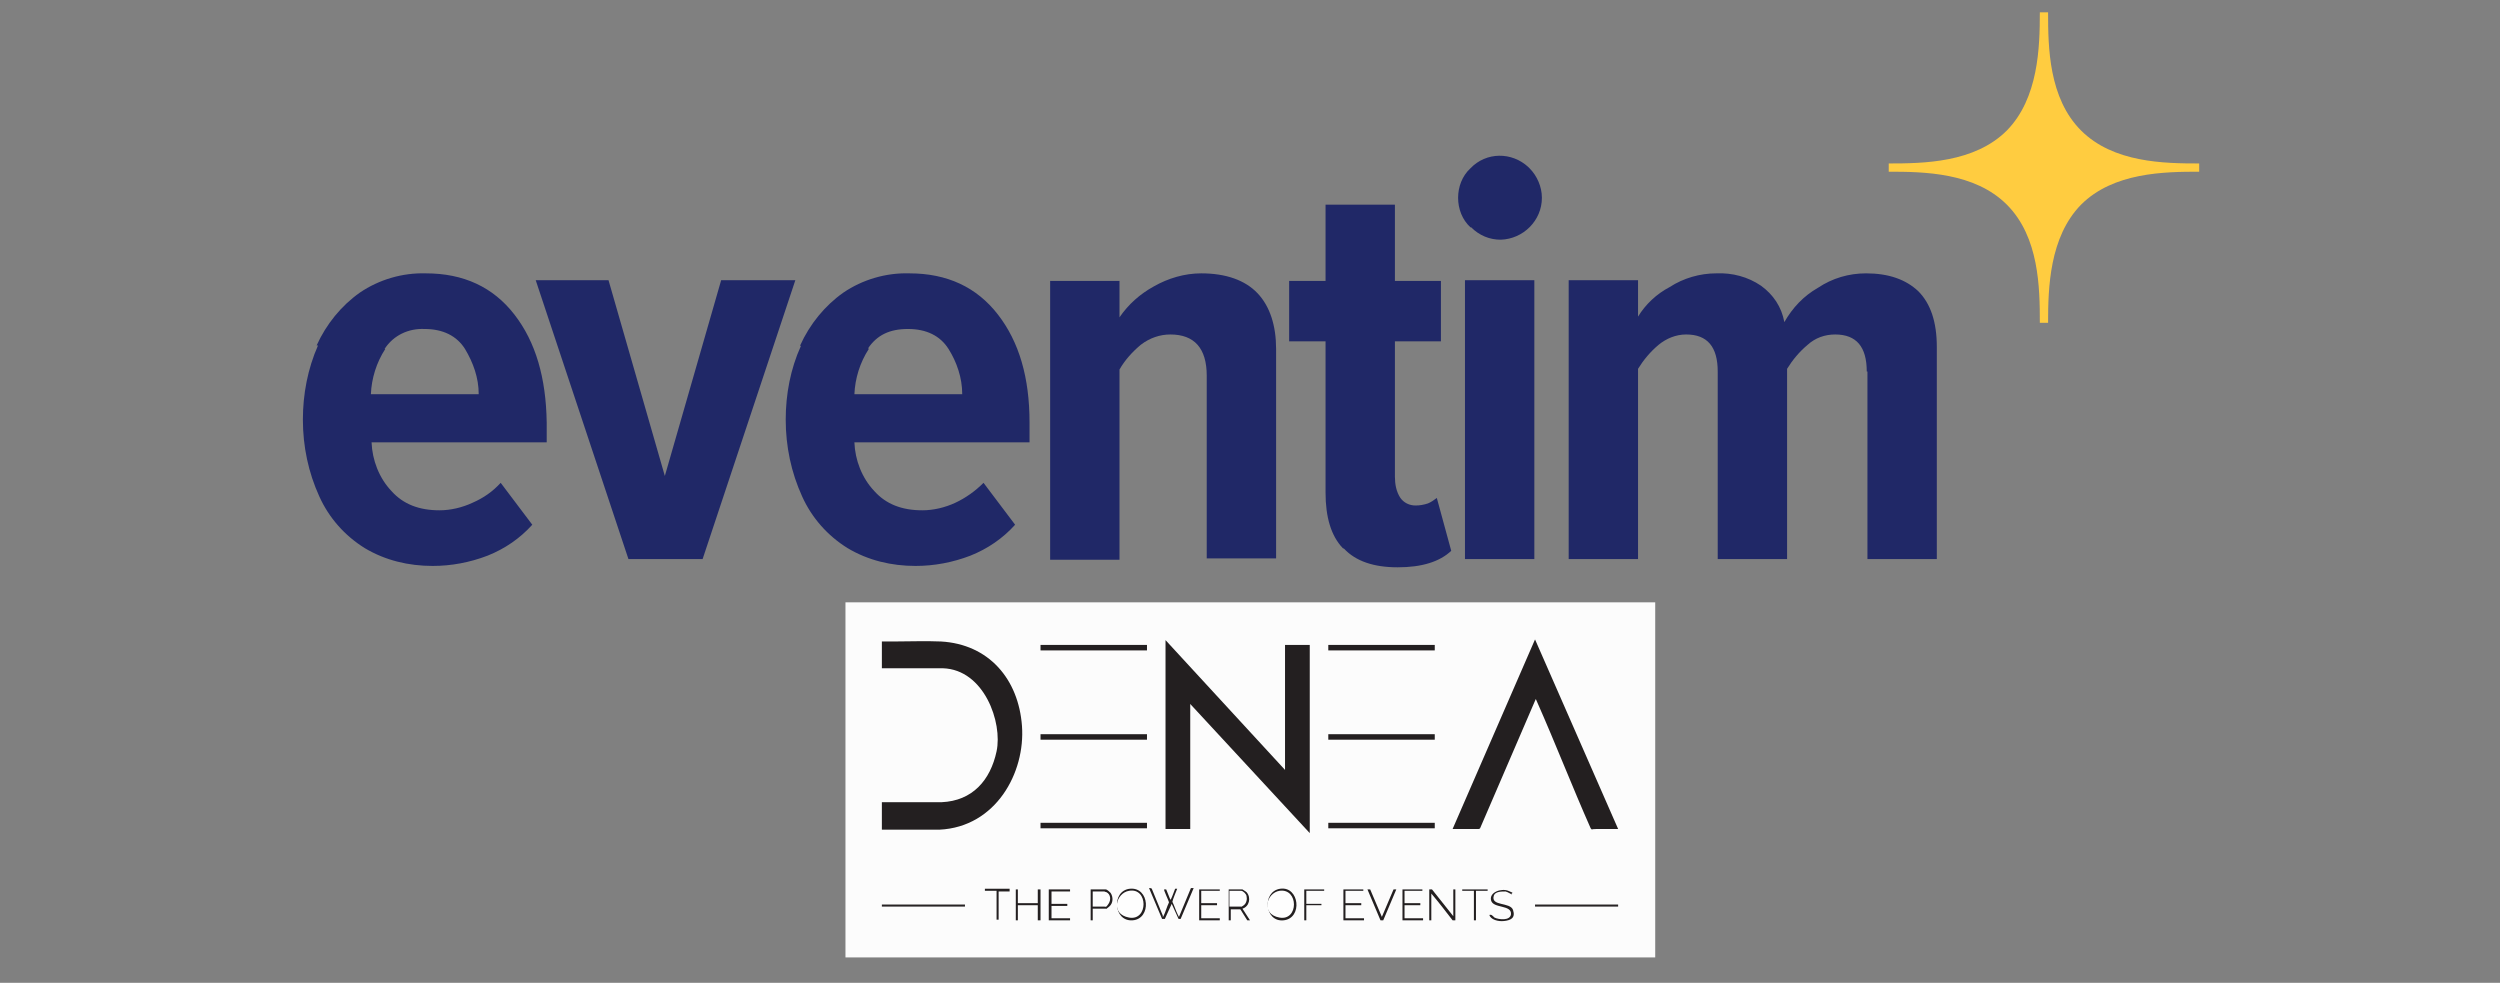 <?xml version="1.0" encoding="UTF-8"?>
<svg id="Raster" xmlns="http://www.w3.org/2000/svg" version="1.1" viewBox="0 0 364 143.1">
  <rect x="0" y="0" width="364" height="143.1" fill="#808080" stroke="none"/>
  <!-- Generator: Adobe Illustrator 29.2.1, SVG Export Plug-In . SVG Version: 2.1.0 Build 116)  -->
  <defs>
    <style>
      .st0 {
        fill: #282425;
      }

      .st1 {
        fill: #231f20;
      }

      .st2 {
        fill: #242021;
      }

      .st3 {
        fill: #fefefe;
      }

      .st4 {
        fill: #fcfcfc;
      }

      .st5 {
        fill: #ffcc40;
      }

      .st6 {
        fill: #202867;
      }
    </style>
  </defs>
  <g>
    <path class="st6" d="M46.1,50.3c1.4-3.1,3.6-5.8,6.3-7.7,2.8-1.9,6.2-2.9,9.6-2.8,5.5,0,9.8,2,12.9,6s4.6,9.2,4.7,15.7v2.9h-25.5c.1,2.6,1.1,5.2,2.9,7.1,1.7,1.9,4,2.8,7,2.8,1.6,0,3.3-.4,4.8-1.1,1.6-.7,2.9-1.6,4.1-2.9l4.6,6.1c-1.8,2-4,3.5-6.5,4.5-2.6,1-5.3,1.5-8,1.5-3.5,0-6.9-.8-9.9-2.6-2.9-1.8-5.2-4.4-6.6-7.5-1.6-3.5-2.4-7.3-2.4-11.2,0-3.7.7-7.4,2.2-10.8ZM56.1,50.8c-1.3,2-2,4.3-2.1,6.6h15.7c0-2.4-.8-4.6-2-6.6-1.2-1.9-3.2-2.9-5.9-2.9-2.3-.1-4.5.9-5.8,2.9h0Z"/>
    <path class="st6" d="M77.8,40.8h10.8l8.2,28.5,8.2-28.5h10.8l-13.5,40.6h-10.8l-13.5-40.6Z"/>
    <path class="st6" d="M116.5,50.3c1.4-3.1,3.6-5.8,6.3-7.7,2.8-1.9,6.2-2.9,9.6-2.8,5.5,0,9.8,2,12.9,6s4.6,9.2,4.6,15.7v2.9h-25.5c.1,2.6,1.1,5.2,2.9,7.1,1.7,1.9,4,2.8,7,2.8,1.6,0,3.3-.4,4.8-1.1,1.5-.7,2.9-1.7,4.1-2.9l4.6,6.1c-1.8,2-4,3.5-6.5,4.5-2.6,1-5.3,1.5-8,1.5-3.5,0-6.9-.8-9.9-2.6-2.9-1.8-5.2-4.4-6.6-7.5-1.6-3.5-2.4-7.3-2.4-11.2,0-3.7.7-7.4,2.2-10.7ZM126.5,50.8c-1.3,2-2,4.3-2.1,6.6h15.7c0-2.4-.8-4.7-2-6.6-1.2-1.9-3.2-2.9-5.9-2.9s-4.5.9-5.8,2.8h0Z"/>
    <path class="st6" d="M175.7,54.7c0-4-1.8-6-5.3-6-1.5,0-3,.5-4.3,1.5-1.2,1-2.3,2.2-3.1,3.6v27.7h-10.1v-40.6h10.1v5.3c1.3-1.9,3-3.4,5-4.5,2.1-1.2,4.5-1.9,6.9-1.9,3.6,0,6.4,1,8.2,2.9,1.8,1.9,2.7,4.7,2.7,8.1v30.5h-10.1v-26.8Z"/>
    <path class="st6" d="M195.5,79.8c-1.7-1.8-2.5-4.5-2.5-8.1v-22h-5.3v-8.8h5.3v-11.1h10.1v11.1h6.7v8.8h-6.7v19.7c0,1.1.2,2.2.8,3.1.5.7,1.3,1.1,2.2,1.1.6,0,1.2-.1,1.8-.3.5-.2.9-.5,1.3-.8l2.1,7.7c-1.7,1.6-4.3,2.4-7.8,2.4s-6.1-.9-7.8-2.7Z"/>
    <path class="st6" d="M214.1,33.1c-1.2-1.1-1.8-2.7-1.8-4.3,0-1.6.6-3.2,1.8-4.3,2.3-2.4,6-2.4,8.4-.2,0,0,.1.1.2.2,1.1,1.1,1.8,2.7,1.8,4.3,0,3.3-2.7,6-6,6.1-1.6,0-3.1-.6-4.3-1.8ZM213.3,40.8h10.1v40.6h-10.1v-40.6Z"/>
    <path class="st6" d="M271.8,54.1c0-3.6-1.5-5.4-4.6-5.4-1.5,0-2.9.5-4,1.5-1.2,1-2.2,2.2-3,3.5v27.7h-10.1v-27.3c0-3.6-1.5-5.4-4.6-5.4-1.5,0-2.9.6-4,1.5-1.2,1-2.2,2.2-3,3.5v27.7h-10.1v-40.6h10.1v5.3c1.1-1.8,2.7-3.3,4.6-4.3,2-1.3,4.4-2,6.8-2,2.3-.1,4.6.5,6.5,1.8,1.8,1.3,3,3.1,3.4,5.3,1.2-2.1,2.8-3.8,4.9-5,2.1-1.4,4.5-2.1,7-2.1,3.3,0,5.8.9,7.6,2.6,1.8,1.8,2.7,4.5,2.7,8.1v30.9h-10.1v-27.3Z"/>
    <g id="_35_11">
      <path class="st5" d="M292.2,29.8h0c4.7,4.7,4.8,12.1,4.8,17.2h1.2c0-5.1.2-12.5,4.8-17.2h0c4.7-4.7,12.1-4.8,17.2-4.8v-1.2c-5.1,0-12.5-.1-17.2-4.8h0c-4.7-4.7-4.8-12.1-4.8-17.2h-1.2c0,5.1-.2,12.5-4.8,17.2h0c-4.7,4.7-12.1,4.8-17.2,4.8v1.2c5.1,0,12.5.1,17.2,4.8Z"/>
    </g>
  </g>
  <g>
    <rect class="st4" x="123.1" y="87.7" width="117.9" height="51.7"/>
    <polygon class="st1" points="187.1 112.1 187.1 93.9 190.7 93.9 190.7 121.3 173.3 102.5 173.3 120.7 169.7 120.7 169.7 93.2 187.1 112.1"/>
    <path class="st1" d="M128.4,120.7v-3.9h8.7c4.5-.2,7.1-3.2,8-7.4s-1.8-11.9-7.8-12.1h-8.9v-3.9c.6,0,1.2,0,1.7,0,2.3,0,4.6-.1,6.9,0,7,.4,11.3,5.5,11.8,12.3s-3.8,14.7-12,15.1h-8.4Z"/>
    <path class="st1" d="M211.5,120.7l12-27.6,12.1,27.6c-1,0-2.1,0-3.1,0s-.6.2-.9-.1c-2.7-6.1-5.1-12.3-7.8-18.4s0-.2-.1-.3,0-.1-.1-.1l-8.1,18.8s-.1.1-.2.1h-3.8Z"/>
    <rect class="st1" x="151.5" y="93.9" width="15.5" height=".8"/>
    <rect class="st1" x="193.4" y="93.9" width="15.5" height=".8"/>
    <rect class="st1" x="151.5" y="106.9" width="15.5" height=".8"/>
    <rect class="st1" x="193.4" y="106.9" width="15.5" height=".8"/>
    <rect class="st1" x="151.5" y="119.8" width="15.5" height=".8"/>
    <rect class="st1" x="193.4" y="119.8" width="15.5" height=".8"/>
    <path class="st1" d="M169.3,133.5s0,0,.1-.1c.3-.6.5-1.4.8-2,0-.2-.8-1.8-.7-1.9.1,0,.3,0,.3,0l.6,1.5s0,0,.1-.1c.2-.4.4-1,.6-1.5h.3c0,0-.7,1.7-.7,1.9.3.6.5,1.3.8,1.9s.1.2.2.2l1.7-4.1h.4s-1.9,4.5-1.9,4.5h-.3s-1-2.2-1-2.2l-1,2.2h-.4s-1.9-4.5-1.9-4.5c.2,0,.3,0,.4.1l1.6,3.9Z"/>
    <path class="st1" d="M208.2,129.5h.3s3.1,3.9,3.1,3.9v-3.9h.3v4.5h-.4c-1-1.3-2-2.6-3.1-3.9v3.9h-.3v-4.5Z"/>
    <path class="st1" d="M180.9,129.5c0,0,.5.3.6.4.7.8.4,2.1-.6,2.4l1.1,1.7c-.1,0-.3,0-.4,0l-1-1.6h-1.4s0,0,0,0v1.6h-.3v-4.5h2.2Z"/>
    <path class="st1" d="M186.4,129.4c2.8-.4,3.3,4.3.5,4.6s-3.2-4.2-.5-4.6Z"/>
    <path class="st1" d="M164.5,129.4c2.9-.3,3.2,4.4.4,4.6s-3.1-4.3-.4-4.6Z"/>
    <polygon class="st2" points="148.2 129.5 148.2 131.5 151.1 131.5 151.1 129.5 151.5 129.5 151.5 134 151.1 134 151.1 131.8 148.2 131.8 148.2 134 147.9 134 147.9 129.5 148.2 129.5"/>
    <path class="st2" d="M155.8,129.5v.3h-2.7v1.8h2.3v.3h-2.3v1.8s0,0,0,0h2.7v.3h-3.1v-4.5h3Z"/>
    <polygon class="st1" points="177.6 129.5 177.6 129.7 174.9 129.7 174.9 131.5 177.2 131.5 177.2 131.8 174.9 131.8 174.9 133.7 177.6 133.7 177.6 134 174.6 134 174.6 129.5 177.6 129.5"/>
    <polygon class="st1" points="198.5 129.5 198.5 129.7 195.9 129.7 195.9 131.5 198.2 131.5 198.2 131.8 195.9 131.8 195.9 133.7 198.6 133.7 198.6 134 195.6 134 195.6 129.5 198.5 129.5"/>
    <polygon class="st1" points="207.1 129.5 207.1 129.7 204.5 129.7 204.5 131.5 206.8 131.5 206.8 131.8 204.5 131.8 204.5 133.7 207.2 133.7 207.2 134 204.2 134 204.2 129.5 207.1 129.5"/>
    <path class="st1" d="M220.1,130.2c-.3-.1-.5-.3-.9-.4-.6,0-1.5,0-1.7.6-.5,1.6,2.4.9,2.8,2.1s-.4,1.5-1.3,1.6-1.7-.2-2-.6,0-.3.1-.3.4.3.5.4c.6.3,2.3.5,2.4-.5.1-1.4-2.6-.8-2.9-2s1.5-1.8,2.5-1.4.5.3.5.4-.1.1-.1.2Z"/>
    <path class="st1" d="M159.1,132.3v1.7h-.3v-4.5h2.2c.2,0,.6.4.7.5.4.6.4,1.5-.2,2s-.4.3-.5.3h-1.9Z"/>
    <rect class="st0" x="128.4" y="131.7" width="12.1" height=".3"/>
    <rect class="st0" x="223.5" y="131.7" width="12.1" height=".3"/>
    <polygon class="st1" points="199.5 129.5 201.2 133.5 202.9 129.5 203.3 129.5 201.4 134 201 134 199.1 129.5 199.5 129.5"/>
    <polygon class="st1" points="192.8 129.5 192.8 129.7 190.2 129.7 190.2 131.6 192.4 131.6 192.4 131.8 190.2 131.8 190.2 134 189.9 134 189.9 129.5 192.8 129.5"/>
    <path class="st2" d="M147,129.5v.3h-1.6s0,0,0,0v4.1h-.3v-4.2h-1.7v-.3h3.6Z"/>
    <polygon class="st1" points="216.6 129.5 216.6 129.7 214.9 129.7 214.9 134 214.6 134 214.6 129.7 212.9 129.7 212.9 129.5 216.6 129.5"/>
    <path class="st3" d="M179,129.7h1.7c.3,0,.8.5.8.8.1.4,0,1-.4,1.3s-.3.2-.4.2h-1.7s0,0,0,0v-2.2Z"/>
    <path class="st3" d="M186.3,129.7c2.8-.4,2.8,4.4,0,3.9s-1.9-3.6,0-3.9Z"/>
    <path class="st3" d="M164.4,129.7c2.8-.5,2.8,4.4,0,3.9s-1.9-3.6,0-3.9Z"/>
    <path class="st3" d="M159.1,132v-2.2h1.7s.2.1.3.1c.6.3.7,1.1.3,1.7s-.4.4-.6.4h-1.7Z"/>
  </g>
</svg>